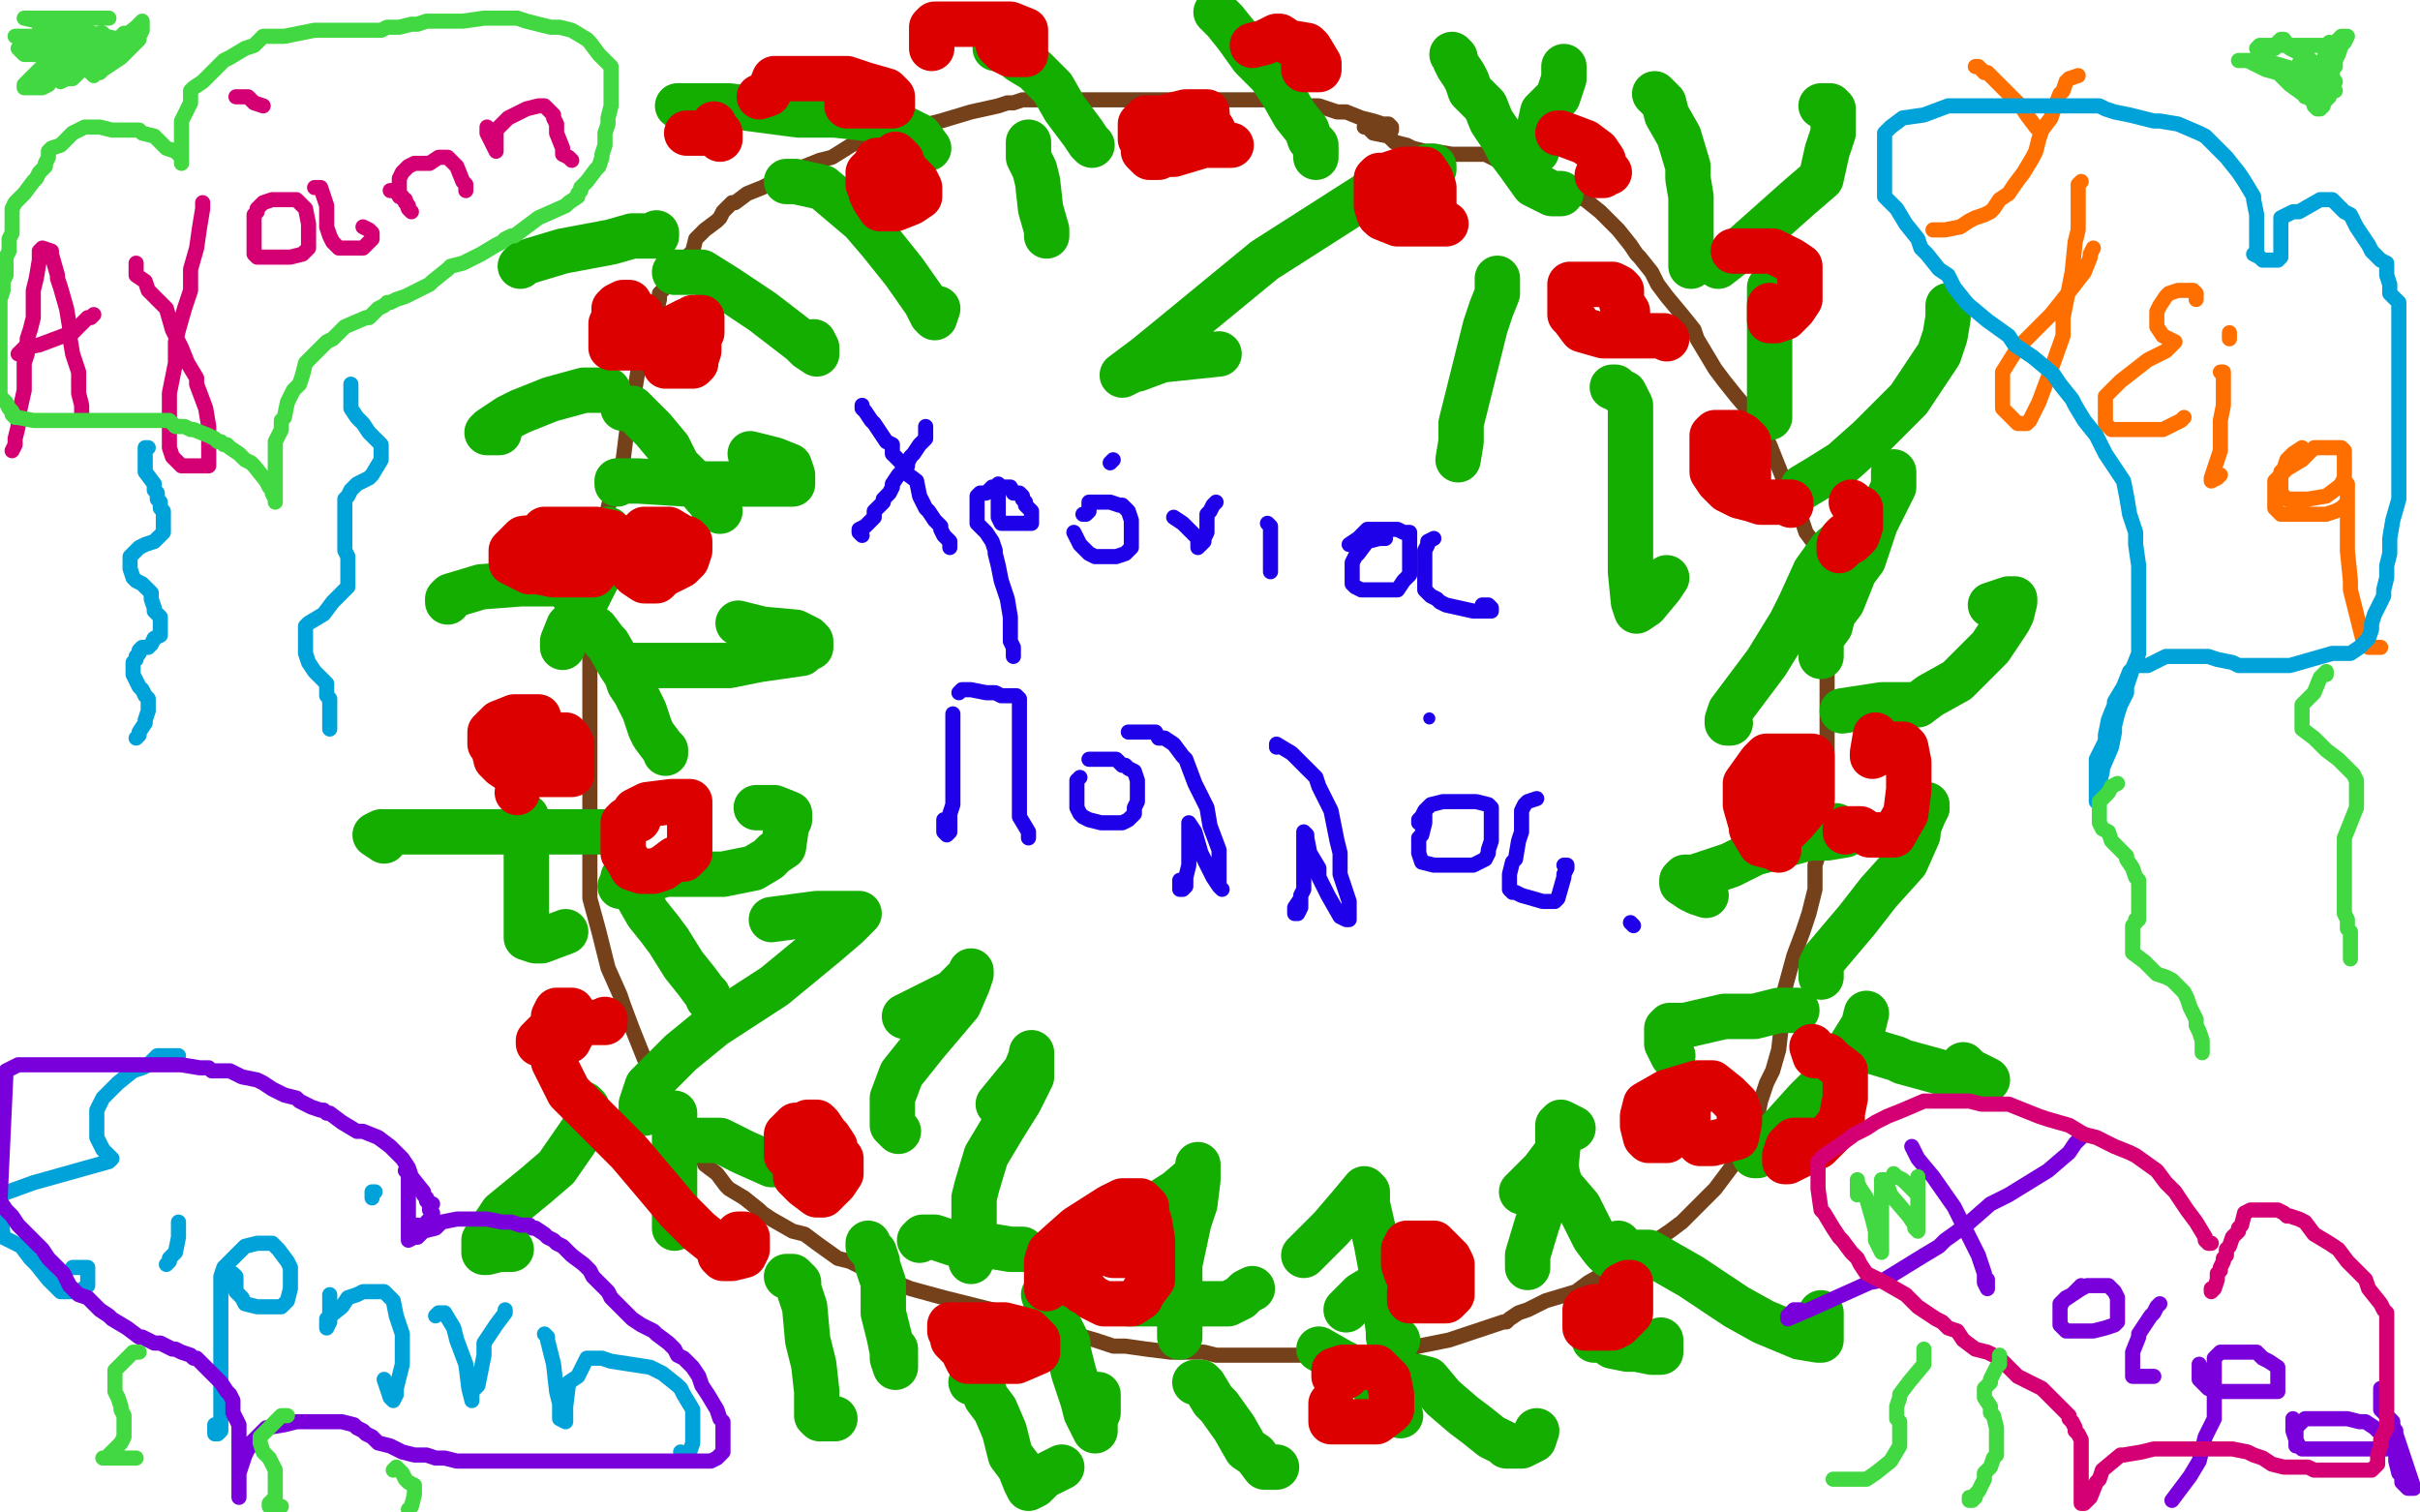 <?xml version="1.0" standalone="no"?>
<!DOCTYPE svg PUBLIC "-//W3C//DTD SVG 1.1//EN"
"http://www.w3.org/Graphics/SVG/1.1/DTD/svg11.dtd">

<svg width="800" height="500" version="1.1" xmlns="http://www.w3.org/2000/svg" xmlns:xlink="http://www.w3.org/1999/xlink" style="stroke-antialiasing: false"><desc>This SVG has been created on https://colorillo.com/</desc><rect x='0' y='0' width='800' height='500' style='fill: rgb(255,255,255); stroke-width:0' /><polyline points="460,43 460,42 460,42 459,41 459,41 457,41 457,41 454,40 454,40 450,39 450,39 445,37 445,37 442,37 442,37 439,36 436,35 433,35 430,34 428,34 427,34 423,33 420,33 418,33 412,33 405,33 401,33 397,33 393,33 390,33 388,33 383,33 378,33 376,33 374,33 370,33 368,33 365,33 361,33 357,33 353,33 346,33 344,33 341,33 339,33 338,33 335,34 333,34 330,35 321,37 311,40 307,41 297,44 292,45 290,46 283,47 275,52 271,53 266,55 261,58 260,58 259,59 254,61 252,62 247,64 243,67 242,67 240,69 239,70 238,72 237,73 233,76 230,79 229,83 225,87 223,90 222,93 219,96 218,97 218,99 217,103 215,108 215,110 212,116 212,121 211,122 210,128 208,133 208,137 207,144 206,152 204,156 202,164 200,172 199,174 199,180 198,185 198,189 196,197 196,202 195,207 195,211 195,217 195,225 195,229 195,237 195,245 195,248 195,258 195,264 195,270 195,278 195,287 195,291 195,297 198,308 199,312 201,320 205,329 206,332 209,340 213,350 215,354 219,363 221,368 222,370 227,377 232,382 233,385 237,388 240,392 241,393 246,396 251,400 252,401 255,403 262,407 266,408 270,411 277,416 281,417 291,422 301,426 312,429 316,430 328,433 336,436 338,437 345,438 351,441 355,441 362,443 368,445 372,445 379,446 387,447 389,447 394,447 396,447 398,447 402,448 412,448 416,448 431,448 442,448 448,448 453,448 455,448 456,448 457,448 463,447 469,445 479,443 488,440 497,437 498,437 499,436 502,434 505,433 511,430 521,427 525,424 532,420 538,416 541,414 543,413 552,407 556,404 559,401 564,396 567,393 573,385 576,381 577,379 580,375 580,372 581,369 582,364 584,358 586,354 588,347 589,338 589,335 590,327 593,316 596,308 598,302 600,294 600,286 602,280 603,272 604,264 604,260 604,253 604,243 604,239 604,231 604,223 604,219 604,210 604,201 604,196 601,188 600,180 597,176 595,170 590,160 589,157 585,147 581,141 580,138 574,131 570,126 567,122 564,117 561,112 560,109 556,104 551,98 548,94 546,90 542,85 541,84 539,81 535,76 533,74 531,72 529,70 524,66 521,65 518,62 513,60" style="fill: none; stroke: #74411a; stroke-width: 5; stroke-linejoin: round; stroke-linecap: round; stroke-antialiasing: false; stroke-antialias: 0; opacity: 1.0"/>
<polyline points="495,53 491,51 483,51 480,51 474,50 471,50 467,49 465,48 461,47 459,45 454,44 452,42 451,42" style="fill: none; stroke: #74411a; stroke-width: 5; stroke-linejoin: round; stroke-linecap: round; stroke-antialiasing: false; stroke-antialias: 0; opacity: 1.0"/>
<polyline points="513,60 509,57 508,57 505,56 502,55 500,54 496,54 495,53" style="fill: none; stroke: #74411a; stroke-width: 5; stroke-linejoin: round; stroke-linecap: round; stroke-antialiasing: false; stroke-antialias: 0; opacity: 1.0"/>
<circle cx="451.5" cy="42.5" r="2" style="fill: #74411a; stroke-antialiasing: false; stroke-antialias: 0; opacity: 1.0"/>
<polyline points="201,129 198,129 198,129 193,129 193,129 182,132 182,132 172,136 172,136 168,138 168,138 162,142 162,142 161,143 163,143 165,143" style="fill: none; stroke: #14ae00; stroke-width: 15; stroke-linejoin: round; stroke-linecap: round; stroke-antialiasing: false; stroke-antialias: 0; opacity: 1.0"/>
<polyline points="206,135 209,135 209,135 210,136 210,136 211,137 211,137 212,138 212,138 216,142 216,142 221,148 221,148 224,154 224,154 229,159 233,164 234,165 236,168 237,168 238,169" style="fill: none; stroke: #14ae00; stroke-width: 15; stroke-linejoin: round; stroke-linecap: round; stroke-antialiasing: false; stroke-antialias: 0; opacity: 1.0"/>
<polyline points="201,175 200,176 200,176 200,179 200,179 200,184 200,184 199,188 199,188 196,194 196,194 191,204 191,204 188,207 188,207 186,212 186,213 186,214" style="fill: none; stroke: #14ae00; stroke-width: 15; stroke-linejoin: round; stroke-linecap: round; stroke-antialiasing: false; stroke-antialias: 0; opacity: 1.0"/>
<polyline points="197,208 200,212 200,212 201,213 201,213 205,220 205,220 207,223 207,223 208,226 208,226 210,229 210,229 213,235 213,235 215,241 216,243 219,247 220,248 220,249" style="fill: none; stroke: #14ae00; stroke-width: 15; stroke-linejoin: round; stroke-linecap: round; stroke-antialiasing: false; stroke-antialias: 0; opacity: 1.0"/>
<polyline points="174,270 174,271 174,271 174,272 174,272 174,273 174,273 174,276 174,276 174,281 174,281 174,290 174,290 174,293 174,293 174,302 174,307 174,310 177,311 179,311 187,308" style="fill: none; stroke: #14ae00; stroke-width: 15; stroke-linejoin: round; stroke-linecap: round; stroke-antialiasing: false; stroke-antialias: 0; opacity: 1.0"/>
<polyline points="206,290 207,289 207,289 208,290 208,290 208,291 208,291 210,295 210,295 214,302 214,302 218,307 218,307 221,311 221,311 226,319 230,324 233,328 234,329 234,330" style="fill: none; stroke: #14ae00; stroke-width: 15; stroke-linejoin: round; stroke-linecap: round; stroke-antialiasing: false; stroke-antialias: 0; opacity: 1.0"/>
<polyline points="223,368 223,369 223,369 223,372 223,372 223,373 223,373 223,376 223,376 223,377 223,377 223,383 223,383 223,388 223,388 223,390 223,396 223,402 223,405 223,406" style="fill: none; stroke: #14ae00; stroke-width: 15; stroke-linejoin: round; stroke-linecap: round; stroke-antialiasing: false; stroke-antialias: 0; opacity: 1.0"/>
<polyline points="231,377 234,377 234,377 235,377 235,377 238,377 238,377 246,381 246,381 255,385 255,385 260,385 260,385 268,387 268,387 273,387 274,387" style="fill: none; stroke: #14ae00; stroke-width: 15; stroke-linejoin: round; stroke-linecap: round; stroke-antialiasing: false; stroke-antialias: 0; opacity: 1.0"/>
<polyline points="287,411 287,412 287,412 289,414 289,414 290,417 290,417 290,418 290,418 292,424 292,424 292,430 292,430 292,434 292,434 294,442 295,447 295,449 296,452 296,450 296,446" style="fill: none; stroke: #14ae00; stroke-width: 15; stroke-linejoin: round; stroke-linecap: round; stroke-antialiasing: false; stroke-antialias: 0; opacity: 1.0"/>
<polyline points="304,410 305,409 305,409 309,409 309,409 315,411 315,411 322,411 322,411 334,413 334,413 338,413 338,413" style="fill: none; stroke: #14ae00; stroke-width: 15; stroke-linejoin: round; stroke-linecap: round; stroke-antialiasing: false; stroke-antialias: 0; opacity: 1.0"/>
<polyline points="345,428 346,431 346,431 349,436 349,436 353,444 353,444 353,446 353,446 355,454 355,454 358,463 359,467 362,473 362,472 362,469 363,467 363,463 363,461" style="fill: none; stroke: #14ae00; stroke-width: 15; stroke-linejoin: round; stroke-linecap: round; stroke-antialiasing: false; stroke-antialias: 0; opacity: 1.0"/>
<polyline points="373,431 388,431 388,431 401,431 401,431 405,431 405,431 406,431 406,431 410,429 412,427 414,426" style="fill: none; stroke: #14ae00; stroke-width: 15; stroke-linejoin: round; stroke-linecap: round; stroke-antialiasing: false; stroke-antialias: 0; opacity: 1.0"/>
<polyline points="436,446 443,450 443,450 445,451 445,451 452,456 452,456 459,463 459,463 460,464 460,464 462,467 462,467 463,468 463,468" style="fill: none; stroke: #14ae00; stroke-width: 15; stroke-linejoin: round; stroke-linecap: round; stroke-antialiasing: false; stroke-antialias: 0; opacity: 1.0"/>
<polyline points="445,433 450,428 450,428 455,425 455,425 457,423 457,423 459,421 459,421 460,420 460,420 460,419 460,419 461,418 461,418 462,417 463,416" style="fill: none; stroke: #14ae00; stroke-width: 15; stroke-linejoin: round; stroke-linecap: round; stroke-antialiasing: false; stroke-antialias: 0; opacity: 1.0"/>
<polyline points="527,443 528,443 528,443 530,443 530,443 533,445 533,445 538,446 538,446 541,446 541,446 546,447 546,447 547,447 548,447 549,447 549,446 549,444 549,443" style="fill: none; stroke: #14ae00; stroke-width: 15; stroke-linejoin: round; stroke-linecap: round; stroke-antialiasing: false; stroke-antialias: 0; opacity: 1.0"/>
<polyline points="505,419 505,417 505,417 505,415 505,415 508,405 508,405 512,393 512,393 514,389 514,389 515,379 515,379 515,374 515,374 515,372 516,371 520,373" style="fill: none; stroke: #14ae00; stroke-width: 15; stroke-linejoin: round; stroke-linecap: round; stroke-antialiasing: false; stroke-antialias: 0; opacity: 1.0"/>
<polyline points="580,382 581,382 581,382 583,381 583,381 586,378 586,378 588,374 588,374 597,364 597,364 608,353 608,353 611,347 611,347 616,339 617,335" style="fill: none; stroke: #14ae00; stroke-width: 15; stroke-linejoin: round; stroke-linecap: round; stroke-antialiasing: false; stroke-antialias: 0; opacity: 1.0"/>
<polyline points="602,323 602,319 602,319 603,317 603,317 614,304 614,304 621,295 621,295 630,285 630,285 634,276 634,276 634,274 634,274" style="fill: none; stroke: #14ae00; stroke-width: 15; stroke-linejoin: round; stroke-linecap: round; stroke-antialiasing: false; stroke-antialias: 0; opacity: 1.0"/>
<polyline points="637,267 637,266" style="fill: none; stroke: #14ae00; stroke-width: 15; stroke-linejoin: round; stroke-linecap: round; stroke-antialiasing: false; stroke-antialias: 0; opacity: 1.0"/>
<polyline points="634,274 636,269 637,267" style="fill: none; stroke: #14ae00; stroke-width: 15; stroke-linejoin: round; stroke-linecap: round; stroke-antialiasing: false; stroke-antialias: 0; opacity: 1.0"/>
<polyline points="602,217 602,215 602,215 602,213 602,213 602,211 602,211 605,207 605,207 606,203 606,203 609,199 609,199 613,189 613,189 616,185 620,173 626,161 626,156" style="fill: none; stroke: #14ae00; stroke-width: 15; stroke-linejoin: round; stroke-linecap: round; stroke-antialiasing: false; stroke-antialias: 0; opacity: 1.0"/>
<polyline points="585,138 585,136 585,136 585,133 585,133 585,128 585,128 585,124 585,124 585,115 585,115 585,105 585,105 585,101 585,101 585,96 585,95" style="fill: none; stroke: #14ae00; stroke-width: 15; stroke-linejoin: round; stroke-linecap: round; stroke-antialiasing: false; stroke-antialias: 0; opacity: 1.0"/>
<polyline points="559,88 559,84 559,84 559,78 559,78 559,74 559,74 559,71 559,71 559,65 559,65 558,59 558,59 558,55 558,55 555,45 551,38 550,34 548,32 547,31" style="fill: none; stroke: #14ae00; stroke-width: 15; stroke-linejoin: round; stroke-linecap: round; stroke-antialiasing: false; stroke-antialias: 0; opacity: 1.0"/>
<polyline points="516,64 515,64 515,64 513,64 513,64 507,61 507,61 502,54 502,54 499,50 499,50 497,46 497,46 493,40 493,40 491,35 489,33 488,32 486,30 485,27 484,25 482,22 481,20 481,19 480,18" style="fill: none; stroke: #14ae00; stroke-width: 15; stroke-linejoin: round; stroke-linecap: round; stroke-antialiasing: false; stroke-antialias: 0; opacity: 1.0"/>
<polyline points="435,52 435,48 435,48 433,46 433,46 432,43 432,43 428,38 428,38 424,31 424,31 420,25 420,25 414,19 414,19 409,12 405,7 404,6 403,5 402,4" style="fill: none; stroke: #14ae00; stroke-width: 15; stroke-linejoin: round; stroke-linecap: round; stroke-antialiasing: false; stroke-antialias: 0; opacity: 1.0"/>
<polyline points="361,48 360,47 360,47 358,44 358,44 355,40 355,40 352,36 352,36 348,29 348,29 347,28 347,28 342,23 342,23 337,20 336,18 330,16 329,16" style="fill: none; stroke: #14ae00; stroke-width: 15; stroke-linejoin: round; stroke-linecap: round; stroke-antialiasing: false; stroke-antialias: 0; opacity: 1.0"/>
<polyline points="307,49 304,45 304,45 302,44 302,44 294,40 294,40 276,38 276,38 264,38 264,38 241,35 241,35 226,35 226,35 224,35" style="fill: none; stroke: #14ae00; stroke-width: 15; stroke-linejoin: round; stroke-linecap: round; stroke-antialiasing: false; stroke-antialias: 0; opacity: 1.0"/>
<polyline points="217,77 217,78 217,78 209,78 209,78 202,80 202,80 186,83 186,83 176,86 176,86 173,87 173,87 172,88" style="fill: none; stroke: #14ae00; stroke-width: 15; stroke-linejoin: round; stroke-linecap: round; stroke-antialiasing: false; stroke-antialias: 0; opacity: 1.0"/>
<polyline points="189,196 189,193 189,193 174,193 174,193 172,193 172,193 159,194 159,194 149,197 149,197 148,198 148,199" style="fill: none; stroke: #14ae00; stroke-width: 15; stroke-linejoin: round; stroke-linecap: round; stroke-antialiasing: false; stroke-antialias: 0; opacity: 1.0"/>
<polyline points="199,275 194,275 194,275 187,275 187,275 174,275 174,275 149,275 149,275 129,275 129,275 126,275 126,275 124,276 127,278" style="fill: none; stroke: #14ae00; stroke-width: 15; stroke-linejoin: round; stroke-linecap: round; stroke-antialiasing: false; stroke-antialias: 0; opacity: 1.0"/>
<polyline points="193,365 194,366 194,366 194,369 194,369 193,373 193,373 184,386 184,386 177,392 177,392 166,401 166,401 160,410 160,410 160,411 160,412 160,414 161,414 165,413 169,413" style="fill: none; stroke: #14ae00; stroke-width: 15; stroke-linejoin: round; stroke-linecap: round; stroke-antialiasing: false; stroke-antialias: 0; opacity: 1.0"/>
<polyline points="260,422 261,422 261,422 262,422 262,422 264,424 264,424 264,426 264,426 266,432 266,432 267,443 267,443 269,451 269,451 270,460 270,465 270,468 271,469 276,469" style="fill: none; stroke: #14ae00; stroke-width: 15; stroke-linejoin: round; stroke-linecap: round; stroke-antialiasing: false; stroke-antialias: 0; opacity: 1.0"/>
<polyline points="321,457 324,457 324,457 325,459 325,459 326,462 326,462 329,466 329,466 332,473 332,473 334,481 334,481 337,485 337,485 339,490 340,492 342,491 345,488 351,485" style="fill: none; stroke: #14ae00; stroke-width: 15; stroke-linejoin: round; stroke-linecap: round; stroke-antialiasing: false; stroke-antialias: 0; opacity: 1.0"/>
<polyline points="395,457 397,457 397,457 398,458 398,458 401,463 401,463 403,465 403,465 408,472 408,472 412,479 412,479 415,481 415,481 418,485 419,485 422,485" style="fill: none; stroke: #14ae00; stroke-width: 15; stroke-linejoin: round; stroke-linecap: round; stroke-antialiasing: false; stroke-antialias: 0; opacity: 1.0"/>
<polyline points="459,456 463,455 463,455 465,455 465,455 466,455 466,455 468,455 468,455 472,456 472,456 477,462 477,462 484,468 484,468 488,471 493,475 497,477 498,478 499,478 500,478 503,478 507,476 508,473" style="fill: none; stroke: #14ae00; stroke-width: 15; stroke-linejoin: round; stroke-linecap: round; stroke-antialiasing: false; stroke-antialias: 0; opacity: 1.0"/>
<polyline points="531,414 533,414 533,414 541,414 541,414 545,414 545,414 559,422 559,422 574,432 574,432 583,437 583,437 595,442 595,442 601,443 602,443 602,442 602,440 602,434" style="fill: none; stroke: #14ae00; stroke-width: 15; stroke-linejoin: round; stroke-linecap: round; stroke-antialiasing: false; stroke-antialias: 0; opacity: 1.0"/>
<polyline points="612,347 617,347 617,347 627,350 627,350 629,351 629,351 640,354 640,354 650,357 650,357 654,357 654,357 657,357 657,357 651,354 649,352" style="fill: none; stroke: #14ae00; stroke-width: 15; stroke-linejoin: round; stroke-linecap: round; stroke-antialiasing: false; stroke-antialias: 0; opacity: 1.0"/>
<polyline points="609,235 622,233 622,233 630,233 630,233 634,233 634,233 638,230 638,230 647,225 647,225 651,221 651,221 658,214 658,214 664,205 665,203 666,199 666,198 664,198 658,200" style="fill: none; stroke: #14ae00; stroke-width: 15; stroke-linejoin: round; stroke-linecap: round; stroke-antialiasing: false; stroke-antialias: 0; opacity: 1.0"/>
<polyline points="596,161 601,158 601,158 609,153 609,153 618,145 618,145 631,132 631,132 641,117 641,117 643,111 643,111 644,105 644,105 644,102 644,101" style="fill: none; stroke: #14ae00; stroke-width: 15; stroke-linejoin: round; stroke-linecap: round; stroke-antialiasing: false; stroke-antialias: 0; opacity: 1.0"/>
<polyline points="568,88 577,81 577,81 595,65 595,65 602,59 602,59 604,50 604,50 606,44 606,44 606,41 606,41 606,39 606,39 606,37 606,36 605,35 602,35" style="fill: none; stroke: #14ae00; stroke-width: 15; stroke-linejoin: round; stroke-linecap: round; stroke-antialiasing: false; stroke-antialias: 0; opacity: 1.0"/>
<polyline points="508,50 508,49 508,49 508,46 508,46 510,37 510,37 515,32 515,32 516,29 516,29 517,26 517,26 517,24 517,24 517,23 517,22" style="fill: none; stroke: #14ae00; stroke-width: 15; stroke-linejoin: round; stroke-linecap: round; stroke-antialiasing: false; stroke-antialias: 0; opacity: 1.0"/>
<polyline points="474,56 474,55 474,55 472,55 472,55 467,58 467,58 454,63 454,63 418,86 418,86 390,109 390,109 379,118 379,118 371,124 375,122 376,122 384,119 403,117" style="fill: none; stroke: #14ae00; stroke-width: 15; stroke-linejoin: round; stroke-linecap: round; stroke-antialiasing: false; stroke-antialias: 0; opacity: 1.0"/>
<polyline points="495,92 495,96 495,96 495,97 495,97 493,102 493,102 491,108 491,108 487,124 487,124 483,140 483,140 483,146 483,146 482,152" style="fill: none; stroke: #14ae00; stroke-width: 15; stroke-linejoin: round; stroke-linecap: round; stroke-antialiasing: false; stroke-antialias: 0; opacity: 1.0"/>
<polyline points="533,128 534,128 534,128 535,129 535,129 537,130 537,130 539,134 539,134 539,137 539,137 539,141 539,141 539,152 539,152 539,167 539,177 539,189 540,199 541,202 544,200 549,194 551,191" style="fill: none; stroke: #14ae00; stroke-width: 15; stroke-linejoin: round; stroke-linecap: round; stroke-antialiasing: false; stroke-antialias: 0; opacity: 1.0"/>
<polyline points="620,170 618,170 618,170 616,171 616,171 613,175 613,175 606,181 606,181 605,182 605,182 600,189 600,189 595,200 592,206 584,219 575,231 572,235 571,238 571,239 572,239" style="fill: none; stroke: #14ae00; stroke-width: 15; stroke-linejoin: round; stroke-linecap: round; stroke-antialiasing: false; stroke-antialias: 0; opacity: 1.0"/>
<polyline points="607,273 608,274 608,274 611,275 611,275 610,276 610,276 604,277 604,277 598,277 598,277 580,282 572,286 560,290 557,290 556,291 556,292 559,294 561,295 564,296" style="fill: none; stroke: #14ae00; stroke-width: 15; stroke-linejoin: round; stroke-linecap: round; stroke-antialiasing: false; stroke-antialias: 0; opacity: 1.0"/>
<polyline points="594,334 588,334 588,334 580,336 580,336 570,336 570,336 557,339 557,339 552,339 552,339 551,340 551,341 551,345 553,349" style="fill: none; stroke: #14ae00; stroke-width: 15; stroke-linejoin: round; stroke-linecap: round; stroke-antialiasing: false; stroke-antialias: 0; opacity: 1.0"/>
<polyline points="535,411 533,414 533,414 532,415 532,415 530,413 530,413 527,409 527,409 526,407 526,407 522,399 522,399 516,392 516,392 515,389 514,384 513,383 510,387 503,394" style="fill: none; stroke: #14ae00; stroke-width: 15; stroke-linejoin: round; stroke-linecap: round; stroke-antialiasing: false; stroke-antialias: 0; opacity: 1.0"/>
<polyline points="462,443 459,442 459,442 459,440 459,440 458,432 458,432 458,427 458,427 455,411 455,411 452,398 452,398 452,395 452,395 452,394 451,393 446,399 440,406 431,415" style="fill: none; stroke: #14ae00; stroke-width: 15; stroke-linejoin: round; stroke-linecap: round; stroke-antialiasing: false; stroke-antialias: 0; opacity: 1.0"/>
<polyline points="390,442 390,438 390,438 390,429 390,429 390,418 390,418 393,404 393,404 395,398 395,398 396,390 396,390 396,387 396,387 396,385 396,388 389,394 381,399" style="fill: none; stroke: #14ae00; stroke-width: 15; stroke-linejoin: round; stroke-linecap: round; stroke-antialiasing: false; stroke-antialias: 0; opacity: 1.0"/>
<polyline points="321,417 321,412 321,412 322,404 322,404 322,396 322,396 323,392 323,392 326,382 326,382 332,372 332,372 337,364 337,364 341,356 341,351 341,348 341,349 339,354 330,365" style="fill: none; stroke: #14ae00; stroke-width: 15; stroke-linejoin: round; stroke-linecap: round; stroke-antialiasing: false; stroke-antialias: 0; opacity: 1.0"/>
<polyline points="297,374 295,372 295,372 295,371 295,371 295,369 295,369 295,363 295,363 298,355 298,355 306,345 306,345 317,332 317,332 320,325 321,322 321,321 321,322 315,328 299,336" style="fill: none; stroke: #14ae00; stroke-width: 15; stroke-linejoin: round; stroke-linecap: round; stroke-antialiasing: false; stroke-antialias: 0; opacity: 1.0"/>
<polyline points="213,368 212,367 212,367 212,365 212,365 214,359 214,359 225,348 225,348 236,339 236,339 256,326 256,326 273,312 273,312 280,306 284,302 280,302 270,302 255,304" style="fill: none; stroke: #14ae00; stroke-width: 15; stroke-linejoin: round; stroke-linecap: round; stroke-antialiasing: false; stroke-antialias: 0; opacity: 1.0"/>
<polyline points="205,293 206,292 206,292 210,292 210,292 220,289 220,289 235,289 235,289 239,289 239,289 249,287 249,287 254,284 254,284 256,282 259,280 260,273 261,271 261,270 261,269 256,267 250,267" style="fill: none; stroke: #14ae00; stroke-width: 15; stroke-linejoin: round; stroke-linecap: round; stroke-antialiasing: false; stroke-antialias: 0; opacity: 1.0"/>
<polyline points="208,223 208,222 208,222 208,221 208,221 209,220 209,220 219,220 219,220 241,220 241,220 251,218 251,218 265,216 265,216 266,215 268,214 268,212 267,211 263,209 252,208 244,206" style="fill: none; stroke: #14ae00; stroke-width: 15; stroke-linejoin: round; stroke-linecap: round; stroke-antialiasing: false; stroke-antialias: 0; opacity: 1.0"/>
<polyline points="204,160 204,159 204,159 205,159 205,159 211,159 211,159 227,160 227,160 238,160 238,160 254,160 254,160 260,160 260,160 261,160 262,160 262,159 262,157 261,154 256,152 248,150" style="fill: none; stroke: #14ae00; stroke-width: 15; stroke-linejoin: round; stroke-linecap: round; stroke-antialiasing: false; stroke-antialias: 0; opacity: 1.0"/>
<polyline points="223,90 225,90 225,90 232,90 232,90 240,95 240,95 252,103 252,103 265,113 265,113 267,115 267,115 270,117 270,117 270,115 269,113" style="fill: none; stroke: #14ae00; stroke-width: 15; stroke-linejoin: round; stroke-linecap: round; stroke-antialiasing: false; stroke-antialias: 0; opacity: 1.0"/>
<polyline points="260,60 261,60 261,60 263,60 263,60 272,62 272,62 285,73 285,73 291,80 291,80 299,90 299,90 306,100 306,100 308,104 309,105 310,102" style="fill: none; stroke: #14ae00; stroke-width: 15; stroke-linejoin: round; stroke-linecap: round; stroke-antialiasing: false; stroke-antialias: 0; opacity: 1.0"/>
<polyline points="340,47 340,49 340,49 340,52 340,52 342,56 342,56 343,60 343,60 344,69 344,69 346,76 346,76 346,77 346,77 346,78" style="fill: none; stroke: #14ae00; stroke-width: 15; stroke-linejoin: round; stroke-linecap: round; stroke-antialiasing: false; stroke-antialias: 0; opacity: 1.0"/>
<polyline points="220,120 220,121 220,121 221,121 221,121 224,121 224,121 225,121 225,121 227,121 227,121 229,121 229,121 230,120 230,120 230,119 231,116 231,115 231,114 231,112 232,110 232,109 232,108 232,107 232,105 231,105 229,105 228,106 227,106 225,107 221,109 220,110 219,111" style="fill: none; stroke: #dc0000; stroke-width: 15; stroke-linejoin: round; stroke-linecap: round; stroke-antialiasing: false; stroke-antialias: 0; opacity: 1.0"/>
<polyline points="212,104 210,103 210,103 209,102 209,102 208,100 208,100 206,100 204,101 203,102 203,103 203,105 202,107 202,109 202,110 202,111 202,112 202,113 202,114 202,115 207,115 211,115 216,114 217,113 216,114" style="fill: none; stroke: #dc0000; stroke-width: 15; stroke-linejoin: round; stroke-linecap: round; stroke-antialiasing: false; stroke-antialias: 0; opacity: 1.0"/>
<polyline points="210,187 209,187 209,187 209,182 209,182 211,177 211,177 212,176 212,176 213,175 213,175 215,175 221,175 226,178 227,178 228,179 228,180 228,182 227,185 226,186 225,187 221,189 219,190 217,192 216,192 215,192 214,192 213,192 210,190 209,189 209,188 209,187 209,186 209,184 211,183 211,182 212,182" style="fill: none; stroke: #dc0000; stroke-width: 15; stroke-linejoin: round; stroke-linecap: round; stroke-antialiasing: false; stroke-antialias: 0; opacity: 1.0"/>
<polyline points="210,269 210,268 210,268 214,266 214,266 222,265 222,265 227,265 227,265 228,265 228,266 228,271 228,275 228,278 228,279 228,280 228,282 226,284 223,284 219,287 216,288 215,288 214,288 212,288 209,287 208,285 206,282 206,280 206,279 206,277 206,274 206,272 207,271 210,271 211,271" style="fill: none; stroke: #dc0000; stroke-width: 15; stroke-linejoin: round; stroke-linecap: round; stroke-antialiasing: false; stroke-antialias: 0; opacity: 1.0"/>
<polyline points="262,384 261,383 261,383 260,382 260,382 260,381 260,381 260,380 260,380 260,375 260,375 261,374 261,374 263,372 263,372 265,372 266,372 267,371 270,371 271,372 273,375 274,376 276,379 276,381 278,383 278,384 278,386 278,388 276,391 275,392 273,394 272,395 271,395 270,395 266,392 264,390 263,389 263,385 263,384 263,383 264,383 266,383 273,383 274,383" style="fill: none; stroke: #dc0000; stroke-width: 15; stroke-linejoin: round; stroke-linecap: round; stroke-antialiasing: false; stroke-antialias: 0; opacity: 1.0"/>
<polyline points="346,426 346,425 346,425 346,424 346,424 346,422 346,422 346,417 346,417 347,414 347,414 356,406 356,406 367,399 367,399 371,397 374,397 375,397 377,397 379,399 379,401 380,404 381,410 381,415 381,417 381,423 378,427 377,429 374,431 369,431 368,431 365,431 361,429 360,428 359,427 358,427 357,426 355,425 354,424 354,422 354,421 357,416 365,414 367,413 372,412 375,412 376,412 376,413 376,414 376,415 373,415 371,415 369,415 368,415" style="fill: none; stroke: #dc0000; stroke-width: 15; stroke-linejoin: round; stroke-linecap: round; stroke-antialiasing: false; stroke-antialias: 0; opacity: 1.0"/>
<polyline points="468,426 469,426 469,426 469,425 469,425 468,424 468,424 467,423 467,423 466,422 466,422 465,421 465,421 464,418 464,418 464,417 464,414 464,413 465,411 466,411 468,411 472,411 474,411 477,414 478,415 479,416 480,418 480,419 480,421 480,425 480,428 479,429 478,430 476,430 469,430 466,430 466,429 466,427 473,421" style="fill: none; stroke: #dc0000; stroke-width: 15; stroke-linejoin: round; stroke-linecap: round; stroke-antialiasing: false; stroke-antialias: 0; opacity: 1.0"/>
<polyline points="551,377 549,377 549,377 547,377 547,377 546,377 546,377 545,377 545,377 544,376 544,376 543,372 543,372 543,369 543,369 544,365 551,361 561,358 562,358 564,358 566,358 571,362 572,363 574,365 575,368 575,371 574,376 570,377 566,378 565,378 564,378 562,378 560,376 558,374 558,373 558,369 558,368 558,367 558,366 559,364" style="fill: none; stroke: #dc0000; stroke-width: 15; stroke-linejoin: round; stroke-linecap: round; stroke-antialiasing: false; stroke-antialias: 0; opacity: 1.0"/>
<polyline points="588,281 588,280 588,280 587,280 587,280 586,280 586,280 582,279 582,279 579,274 579,274 579,273 579,273 577,266 577,261 577,259 582,252 584,250 585,250 586,250 588,250 591,250 594,250 596,250 597,250 599,250 599,252 599,255 599,258 599,265 593,272 592,273 591,274 590,274 589,272 587,268 586,266 586,265 586,264 586,263 586,259" style="fill: none; stroke: #dc0000; stroke-width: 15; stroke-linejoin: round; stroke-linecap: round; stroke-antialiasing: false; stroke-antialias: 0; opacity: 1.0"/>
<polyline points="592,167 592,166 592,166 591,166 591,166 590,166 590,166 588,166 588,166 586,166 586,166 585,166 585,166 584,166 584,166 582,166 579,165 575,164 571,162 569,160 568,159 566,156 566,153 566,150 566,147 566,145 566,144 567,143 568,143 571,143 572,143 574,143 576,144 578,146 578,147 578,148 578,151 578,156 578,158 578,159" style="fill: none; stroke: #dc0000; stroke-width: 15; stroke-linejoin: round; stroke-linecap: round; stroke-antialiasing: false; stroke-antialias: 0; opacity: 1.0"/>
<polyline points="551,112 550,111 550,111 549,111 549,111 548,111 548,111 547,111 547,111 546,111 546,111 545,111 545,111 542,111 536,111 530,111 523,109 520,105 519,104 519,99 519,96 519,95 519,94 520,94 522,94 527,94 529,94 531,94 533,94 535,95 536,96 536,97 536,100 538,103 538,105 538,106 538,107 538,108 536,108" style="fill: none; stroke: #dc0000; stroke-width: 15; stroke-linejoin: round; stroke-linecap: round; stroke-antialiasing: false; stroke-antialias: 0; opacity: 1.0"/>
<polyline points="456,71 455,68 455,65 455,64 455,63 455,62 455,60 455,59 456,58 457,58 458,58 464,56 468,56 469,56" style="fill: none; stroke: #dc0000; stroke-width: 15; stroke-linejoin: round; stroke-linecap: round; stroke-antialiasing: false; stroke-antialias: 0; opacity: 1.0"/>
<polyline points="478,74 476,74 476,74 474,74 474,74 469,74 469,74 465,74 465,74 462,74 462,74 457,72 457,72 456,71 456,71" style="fill: none; stroke: #dc0000; stroke-width: 15; stroke-linejoin: round; stroke-linecap: round; stroke-antialiasing: false; stroke-antialias: 0; opacity: 1.0"/>
<polyline points="469,56 470,56 471,56 473,59 474,62 474,63 474,66 474,67 474,68 472,68 467,68 466,68 465,68 464,68" style="fill: none; stroke: #dc0000; stroke-width: 15; stroke-linejoin: round; stroke-linecap: round; stroke-antialiasing: false; stroke-antialias: 0; opacity: 1.0"/>
<polyline points="407,48 405,48 405,48 403,48 403,48 398,48 398,48 388,51 388,51 385,51 385,51 383,52 383,52 382,52 380,52 379,51 378,50 378,47 377,46 377,45 377,44 377,41 379,39 384,39 392,37 394,37 396,37 397,37 399,37 399,39 399,40 401,43 401,44 398,45 394,45 387,47 381,48" style="fill: none; stroke: #dc0000; stroke-width: 15; stroke-linejoin: round; stroke-linecap: round; stroke-antialiasing: false; stroke-antialias: 0; opacity: 1.0"/>
<polyline points="296,51 298,53 298,53 299,56 299,56 300,57 300,57 303,60 303,60 304,62 304,62 304,63 304,63 304,64 304,65 301,67 296,69 295,69 293,69 292,69 291,69 289,66 288,64 288,63 287,61 287,59 287,57 289,55 290,53 291,53 292,53 293,54 293,56" style="fill: none; stroke: #dc0000; stroke-width: 15; stroke-linejoin: round; stroke-linecap: round; stroke-antialiasing: false; stroke-antialias: 0; opacity: 1.0"/>
<polyline points="185,176 183,177 183,177 173,178 173,178 171,180 171,180 170,181 170,181 169,182 169,182 169,183 169,183 169,184 169,186 175,189 178,189 183,190 189,190 191,190 196,190 201,184 202,183 202,181 202,179 202,178 202,176 197,175 192,175 184,175 181,175 180,175 179,177 177,181 174,184" style="fill: none; stroke: #dc0000; stroke-width: 15; stroke-linejoin: round; stroke-linecap: round; stroke-antialiasing: false; stroke-antialias: 0; opacity: 1.0"/>
<polyline points="178,237 177,237 177,237 175,237 175,237 170,237 170,237 165,239 165,239 162,242 162,242 162,243 162,243 162,244 162,244 162,246 163,247 164,251 165,252 166,253 169,255 171,255 179,256 186,256 187,256 188,256 189,256 189,254 189,253 189,250 189,249 189,246 188,244 187,243 184,243 178,243 176,243 175,243 172,245 172,247 172,249 172,256 171,262" style="fill: none; stroke: #dc0000; stroke-width: 15; stroke-linejoin: round; stroke-linecap: round; stroke-antialiasing: false; stroke-antialias: 0; opacity: 1.0"/>
<polyline points="200,337 200,338 200,338 194,338 194,338 187,338 187,338 183,340 183,340 181,341 181,341 180,342 180,342 179,343 179,343 178,344 178,345 179,345 181,345 185,345 188,344 189,342 189,340 189,338 189,337 189,335 189,334 188,334 186,334 185,334 184,334 183,336 183,342 183,344 183,351 188,361 194,367 208,381 219,394 224,400 231,407 236,411 237,411 238,411 238,413 238,414 238,415 239,416 240,416 242,416 246,415 247,413 247,412 247,411 247,410 247,409 246,408 244,408" style="fill: none; stroke: #dc0000; stroke-width: 15; stroke-linejoin: round; stroke-linecap: round; stroke-antialiasing: false; stroke-antialias: 0; opacity: 1.0"/>
<polyline points="319,442 320,442 320,442 320,443 320,443 319,444 319,444 319,445 319,445 319,446 319,446 319,447 319,447 319,448 319,448 320,450 325,450 328,450 336,450 343,447 343,446 343,443 340,440 332,438 321,438 317,438 316,438 314,438 314,439 314,440 315,442 315,443 318,446" style="fill: none; stroke: #dc0000; stroke-width: 15; stroke-linejoin: round; stroke-linecap: round; stroke-antialiasing: false; stroke-antialias: 0; opacity: 1.0"/>
<polyline points="440,464 440,465 440,465 440,466 440,466 440,467 440,467 440,469 440,469 440,470 440,470 446,470 450,470 455,470 459,467 460,466 460,464 460,462 460,461 459,456 455,452 454,452 449,452 446,452 444,452 441,453 441,455 445,455" style="fill: none; stroke: #dc0000; stroke-width: 15; stroke-linejoin: round; stroke-linecap: round; stroke-antialiasing: false; stroke-antialias: 0; opacity: 1.0"/>
<polyline points="532,432 530,432 530,432 529,432 529,432 527,432 527,432 524,433 524,433 524,434 524,434 524,435 524,435 524,436 524,436 524,438 524,439 527,439 530,439 533,439 535,438 537,436 538,435 539,434 539,431 539,430 539,427 539,426 539,424 538,424 536,425" style="fill: none; stroke: #dc0000; stroke-width: 15; stroke-linejoin: round; stroke-linecap: round; stroke-antialiasing: false; stroke-antialias: 0; opacity: 1.0"/>
<polyline points="599,377 598,377 598,377 597,377 597,377 596,377 596,377 593,377 593,377 591,379 591,379 590,382 590,382 590,383 590,384 591,384 597,381 601,379 605,375 609,370 609,368 610,363 610,358 610,354 606,351 604,349 603,349 602,349 601,349 600,349 599,346" style="fill: none; stroke: #dc0000; stroke-width: 15; stroke-linejoin: round; stroke-linecap: round; stroke-antialiasing: false; stroke-antialias: 0; opacity: 1.0"/>
<polyline points="610,275 610,274 610,274 611,274 611,274 612,274 612,274 615,274 615,274 618,276 618,276 619,276 620,276 622,276 626,276 630,269 631,261 631,255 631,252 630,247 629,246 627,246 625,246 621,249 619,250 619,249 620,243" style="fill: none; stroke: #dc0000; stroke-width: 15; stroke-linejoin: round; stroke-linecap: round; stroke-antialiasing: false; stroke-antialias: 0; opacity: 1.0"/>
<polyline points="611,177 610,177 610,177 609,178 609,178 608,180 608,180 608,181 608,181 608,182 608,182 610,180 612,179 614,177 615,174 615,172 615,170 615,169 615,168 614,168 612,166" style="fill: none; stroke: #dc0000; stroke-width: 15; stroke-linejoin: round; stroke-linecap: round; stroke-antialiasing: false; stroke-antialias: 0; opacity: 1.0"/>
<polyline points="585,101 585,102 585,102 585,103 585,103 585,104 585,104 585,105 585,105 585,106 585,106 587,106 587,106 590,105 590,105 593,102 595,99 595,96 595,92 595,88 592,86 586,83 582,83 581,83 580,83 578,83 575,83 574,83 573,83" style="fill: none; stroke: #dc0000; stroke-width: 15; stroke-linejoin: round; stroke-linecap: round; stroke-antialiasing: false; stroke-antialias: 0; opacity: 1.0"/>
<polyline points="532,57 531,57 531,57 530,57 530,57 529,57 529,57 528,58 528,58 529,58 530,58 530,57 530,56 530,53 528,50 524,47 516,44 515,44" style="fill: none; stroke: #dc0000; stroke-width: 15; stroke-linejoin: round; stroke-linecap: round; stroke-antialiasing: false; stroke-antialias: 0; opacity: 1.0"/>
<polyline points="433,18 432,18 432,18 431,19 431,19 431,20 431,20 431,21 431,21 431,22 431,22 431,23 431,23 432,23 432,23 435,23 436,23 436,22 436,21 433,16 432,15 426,14 423,12 422,12 418,14 414,15" style="fill: none; stroke: #dc0000; stroke-width: 15; stroke-linejoin: round; stroke-linecap: round; stroke-antialiasing: false; stroke-antialias: 0; opacity: 1.0"/>
<polyline points="330,12 330,13 330,13 330,15 330,15 332,17 332,17 334,18 334,18 337,18 337,18 338,18 338,18 339,18 339,16 339,15 339,14 339,10 334,8 327,8 315,8 309,8 308,9 308,10 308,12 308,13 308,16" style="fill: none; stroke: #dc0000; stroke-width: 15; stroke-linejoin: round; stroke-linecap: round; stroke-antialiasing: false; stroke-antialias: 0; opacity: 1.0"/>
<polyline points="281,32 280,34 280,34 280,35 280,35 283,35 283,35 291,35 291,35 292,35 292,35 294,35 294,35 295,35 295,35 295,33 295,32 293,30 286,28 280,26 267,26 259,26 257,26 256,26 254,31 251,32" style="fill: none; stroke: #dc0000; stroke-width: 15; stroke-linejoin: round; stroke-linecap: round; stroke-antialiasing: false; stroke-antialias: 0; opacity: 1.0"/>
<polyline points="236,41 236,42 236,42 236,43 236,43 237,44 237,44 237,45 237,45 238,46 238,46 238,45 238,44 237,44 231,44 229,44 228,44 227,44" style="fill: none; stroke: #dc0000; stroke-width: 15; stroke-linejoin: round; stroke-linecap: round; stroke-antialiasing: false; stroke-antialias: 0; opacity: 1.0"/>
<polyline points="4,149 5,147 5,147 5,145 5,145 6,141 6,141 6,138 6,138 8,129 8,129 8,126 8,126 8,120 8,120 9,117 9,114 9,112 10,109 11,105 11,102 11,96 12,92 13,86 13,84 13,83 14,82 17,83 17,84 19,91 19,92 20,95 22,102 23,108 23,111 24,117 26,123 26,126 26,130 27,134 27,135 27,137" style="fill: none; stroke: #d40073; stroke-width: 5; stroke-linejoin: round; stroke-linecap: round; stroke-antialiasing: false; stroke-antialias: 0; opacity: 1.0"/>
<polyline points="6,117 8,115 8,115 13,114 13,114 21,111 21,111 24,110 24,110 27,107 27,107 29,105 30,105 31,104" style="fill: none; stroke: #d40073; stroke-width: 5; stroke-linejoin: round; stroke-linecap: round; stroke-antialiasing: false; stroke-antialias: 0; opacity: 1.0"/>
<polyline points="45,87 45,88 45,88 45,91 45,91 48,93 48,93 49,96 49,96 55,102 55,102 57,109 57,109 60,115 60,115 62,120 65,125 65,127 68,135 69,141 69,144 69,149 69,152 69,154 68,154 66,154 63,154 60,154 57,151 56,148 56,144 56,136 56,130 58,120 58,113 59,109 61,102 63,96 63,89 65,82 66,75 67,69 67,68 67,67" style="fill: none; stroke: #d40073; stroke-width: 5; stroke-linejoin: round; stroke-linecap: round; stroke-antialiasing: false; stroke-antialias: 0; opacity: 1.0"/>
<polyline points="85,70 84,71 84,71 84,72 84,72 84,74 84,74 84,75 84,75 84,78 84,78 84,80 84,80 84,81 84,81 84,84 85,85 86,85 90,85 94,85 96,85 100,84 101,83 102,82 102,80 102,77 102,75 102,74 101,69 100,68 99,67 98,66 97,66 95,66 94,66 93,66 92,66 91,66 90,66 87,67 86,68 85,69" style="fill: none; stroke: #d40073; stroke-width: 5; stroke-linejoin: round; stroke-linecap: round; stroke-antialiasing: false; stroke-antialias: 0; opacity: 1.0"/>
<polyline points="104,62 105,62 105,62 106,62 106,62 107,65 107,65 108,68 108,68 108,73 108,73 108,75 108,75 109,78 109,78 110,80 111,81 112,82 113,82 115,82 120,82 121,81 122,80 123,79 123,77 122,76 120,75" style="fill: none; stroke: #d40073; stroke-width: 5; stroke-linejoin: round; stroke-linecap: round; stroke-antialiasing: false; stroke-antialias: 0; opacity: 1.0"/>
<polyline points="78,32 79,32 79,32 82,32 82,32 84,34 84,34 87,35 87,35" style="fill: none; stroke: #d40073; stroke-width: 5; stroke-linejoin: round; stroke-linecap: round; stroke-antialiasing: false; stroke-antialias: 0; opacity: 1.0"/>
<polyline points="129,63 130,63 130,63 133,65 133,65 134,67 134,67 135,68 135,68 135,69 135,69 136,70 136,70 135,69 134,66 132,65 132,63 132,62 132,61 132,60 132,59 133,57 135,55 137,54 142,54 145,52 146,52 147,52 148,52 150,54 151,55 153,60 154,61 154,63" style="fill: none; stroke: #d40073; stroke-width: 5; stroke-linejoin: round; stroke-linecap: round; stroke-antialiasing: false; stroke-antialias: 0; opacity: 1.0"/>
<polyline points="161,42 161,43 161,43 161,44 161,44 162,46 162,46 164,50 164,50 164,48 164,46 164,45 164,43 165,42 167,40 168,39 172,37 174,36 178,35 179,35 180,35 183,38 183,39 184,41 184,44 186,49 186,50 186,51 188,52 189,53" style="fill: none; stroke: #d40073; stroke-width: 5; stroke-linejoin: round; stroke-linecap: round; stroke-antialiasing: false; stroke-antialias: 0; opacity: 1.0"/>
<polyline points="59,349 58,349 58,349 56,349 56,349 55,349 55,349 52,349 49,352 47,353 44,354 39,358 38,359 34,363 33,365 32,367 32,370 32,374 32,376 34,380 36,382 37,383 36,384 11,391 0,395 1,409 7,412 10,416 12,418 16,423 18,425 20,427 25,427 26,427 29,425 29,423 29,420 29,419 26,419 24,419" style="fill: none; stroke: #00a3d9; stroke-width: 5; stroke-linejoin: round; stroke-linecap: round; stroke-antialiasing: false; stroke-antialias: 0; opacity: 1.0"/>
<polyline points="59,404 59,406 59,406 59,409 59,409 58,414 58,414 56,416 56,416 56,417 56,417 55,418" style="fill: none; stroke: #00a3d9; stroke-width: 5; stroke-linejoin: round; stroke-linecap: round; stroke-antialiasing: false; stroke-antialias: 0; opacity: 1.0"/>
<polyline points="77,421 78,422 78,422 78,424 78,424 78,425 78,425 78,427 78,427 79,428 79,428 80,429 80,429 81,431 85,432 86,432 89,432 91,432 93,432 95,430 96,426 96,423 96,422 96,419 95,417 92,413 91,412 90,411 88,411 86,411 85,411 81,412 79,414 77,416 76,417 75,418 74,419 73,422 73,428 73,432 73,439 73,444 73,450 73,453 73,461 73,467 73,469 73,472 73,473 72,474 71,474 71,473 71,471" style="fill: none; stroke: #00a3d9; stroke-width: 5; stroke-linejoin: round; stroke-linecap: round; stroke-antialiasing: false; stroke-antialias: 0; opacity: 1.0"/>
<polyline points="109,428 109,429 109,429 109,434 109,434 109,437 109,437 108,439 108,436 113,432 115,429 118,428 120,427 121,427 122,427 125,427 127,427 128,428 129,429 130,430 131,435 133,441 133,445 133,451 131,459 131,460 131,461 130,463 129,462 127,456" style="fill: none; stroke: #00a3d9; stroke-width: 5; stroke-linejoin: round; stroke-linecap: round; stroke-antialiasing: false; stroke-antialias: 0; opacity: 1.0"/>
<polyline points="124,394 123,394 123,394 123,396 123,396" style="fill: none; stroke: #00a3d9; stroke-width: 5; stroke-linejoin: round; stroke-linecap: round; stroke-antialiasing: false; stroke-antialias: 0; opacity: 1.0"/>
<polyline points="144,435 145,434 145,434 146,434 146,434 147,434 147,434 150,439 150,439 151,443 151,443 154,451 154,451 155,459 156,463 156,460 158,458 160,448 160,444 164,438 167,434 167,433" style="fill: none; stroke: #00a3d9; stroke-width: 5; stroke-linejoin: round; stroke-linecap: round; stroke-antialiasing: false; stroke-antialias: 0; opacity: 1.0"/>
<polyline points="180,441 181,442 181,442 181,443 181,443 183,451 183,451 184,460 184,460 185,464 185,464 185,469 185,469 187,470 187,469 187,465 188,457 191,455 194,449 195,449 196,449 199,449 202,450 215,452 219,454 224,458 225,459 226,461 229,466 229,470 229,473 229,477 228,480 227,481 226,481 225,480" style="fill: none; stroke: #00a3d9; stroke-width: 5; stroke-linejoin: round; stroke-linecap: round; stroke-antialiasing: false; stroke-antialias: 0; opacity: 1.0"/>
<polyline points="653,22 654,22 654,22 655,23 655,23 656,24 657,24 660,27 663,30 664,31 668,35 670,38 673,42 674,43" style="fill: none; stroke: #ff6f00; stroke-width: 5; stroke-linejoin: round; stroke-linecap: round; stroke-antialiasing: false; stroke-antialias: 0; opacity: 1.0"/>
<polyline points="687,25 684,26 684,26 683,27 683,27 682,30 682,30 681,31 681,31 679,36 679,36 678,39 678,39 675,43 675,43 674,46 673,50 672,52 669,57 666,61 664,64 661,66 659,69 658,70 656,71 653,72 651,73 648,75 643,76 641,76 640,76 639,76" style="fill: none; stroke: #ff6f00; stroke-width: 5; stroke-linejoin: round; stroke-linecap: round; stroke-antialiasing: false; stroke-antialias: 0; opacity: 1.0"/>
<polyline points="688,60 687,61 687,61 687,62 687,62 687,68 687,68 687,76 687,76 686,80 686,80 685,90 685,90 682,105 682,105 682,111 677,125 674,133 671,139 670,140 669,140 667,140 666,139 662,135 662,132 662,125 662,123 667,115 678,104 682,99 689,90 691,85 691,84 692,82" style="fill: none; stroke: #ff6f00; stroke-width: 5; stroke-linejoin: round; stroke-linecap: round; stroke-antialiasing: false; stroke-antialias: 0; opacity: 1.0"/>
<polyline points="726,99 726,98 726,98 726,97 726,97 725,96 725,96 724,96 724,96 723,96 723,96 720,96 720,96 717,97 717,97 716,98 714,101 713,103 713,105 713,107 713,108 715,111 717,112 719,113 716,116 710,119 701,126 696,131 696,132 696,136 696,139 696,140 697,141 698,142 699,142 706,142 715,142 719,140 721,139 722,138" style="fill: none; stroke: #ff6f00; stroke-width: 5; stroke-linejoin: round; stroke-linecap: round; stroke-antialiasing: false; stroke-antialias: 0; opacity: 1.0"/>
<polyline points="734,123 735,123 735,123 735,124 735,124 735,127 735,127 735,134 735,134 734,139 734,139 734,149 734,149 731,158 731,158 731,159 733,158 734,157" style="fill: none; stroke: #ff6f00; stroke-width: 5; stroke-linejoin: round; stroke-linecap: round; stroke-antialiasing: false; stroke-antialias: 0; opacity: 1.0"/>
<polyline points="737,110 737,112 737,112" style="fill: none; stroke: #ff6f00; stroke-width: 5; stroke-linejoin: round; stroke-linecap: round; stroke-antialiasing: false; stroke-antialias: 0; opacity: 1.0"/>
<polyline points="761,148 758,150 758,150 756,152 756,152 755,155 755,155 754,156 754,156 754,158 754,158 754,160 754,160 754,163 755,164 756,165 757,165 758,165 762,165 763,165 769,164 773,161 774,160 775,158 775,156 775,153 775,152 775,151 775,150 775,149 774,148 771,148 770,148 765,148 761,152 756,155 755,156 753,158 752,159 752,160 752,165 752,167 752,168 753,169 754,170 756,170 763,170 769,170 772,169 774,168 776,166 776,164 776,163 776,162 776,161 776,160 776,163 776,167 776,171 776,174 776,176 776,182 777,192 777,195 779,203 781,211 782,212 783,214 786,214 787,214" style="fill: none; stroke: #ff6f00; stroke-width: 5; stroke-linejoin: round; stroke-linecap: round; stroke-antialiasing: false; stroke-antialias: 0; opacity: 1.0"/>
<polyline points="632,379 634,383 634,383 639,389 639,389 646,399 651,409 654,415 656,421 656,424 657,426 657,425 657,423" style="fill: none; stroke: #7a00db; stroke-width: 5; stroke-linejoin: round; stroke-linecap: round; stroke-antialiasing: false; stroke-antialias: 0; opacity: 1.0"/>
<polyline points="689,375 686,378 686,378 684,381 684,381 677,387 677,387 664,395 664,395 658,398 658,398 650,405 650,405 643,410 641,412 636,415 623,423 618,424 598,433 591,436 591,435 592,434 593,433 595,433" style="fill: none; stroke: #7a00db; stroke-width: 5; stroke-linejoin: round; stroke-linecap: round; stroke-antialiasing: false; stroke-antialias: 0; opacity: 1.0"/>
<polyline points="688,425 685,428 685,428 683,429 683,429 682,430 682,430 681,431 681,431 681,432 681,432 681,433 681,433 681,434 681,435 681,438 682,439 683,440 688,440 692,440 696,439 699,438 700,437 700,435 700,434 700,433 700,431 700,429 699,427 698,426 697,425 695,425 694,425 690,425 688,426 685,428 682,430 681,432 681,433" style="fill: none; stroke: #7a00db; stroke-width: 5; stroke-linejoin: round; stroke-linecap: round; stroke-antialiasing: false; stroke-antialias: 0; opacity: 1.0"/>
<polyline points="714,431 713,432 713,432 712,434 712,434 711,435 711,435 709,438 709,438 707,441 707,441 707,442 707,442 705,447 705,447 705,450 705,451 705,453 705,454 705,455 706,455 708,455 709,455 711,455 712,455" style="fill: none; stroke: #7a00db; stroke-width: 5; stroke-linejoin: round; stroke-linecap: round; stroke-antialiasing: false; stroke-antialias: 0; opacity: 1.0"/>
<polyline points="727,451 727,452 727,452 727,453 727,453 727,456 727,456 728,457 728,457 730,459 730,459 732,460 732,460 737,460 737,460 746,460 750,460 753,460 753,459 753,458 753,455 753,452 750,450 748,449 746,447 745,447 744,447 742,447 741,447 736,447 734,447 732,449 732,454 732,458 732,465 732,469 729,475 727,483 724,488 718,496" style="fill: none; stroke: #7a00db; stroke-width: 5; stroke-linejoin: round; stroke-linecap: round; stroke-antialiasing: false; stroke-antialias: 0; opacity: 1.0"/>
<polyline points="758,469 758,470 758,470 758,473 758,473 759,476 759,476 760,478 760,478 761,479 761,479 765,479 765,479 769,479 780,479 788,479 789,479 789,478 788,475 785,472 782,470 780,470 776,469 775,469 773,469 769,469 762,469 759,472 759,473 759,474 759,475 759,476 759,477 759,478" style="fill: none; stroke: #7a00db; stroke-width: 5; stroke-linejoin: round; stroke-linecap: round; stroke-antialiasing: false; stroke-antialias: 0; opacity: 1.0"/>
<polyline points="792,473 792,476 792,476 792,478 792,478 792,481 792,481 792,483 792,483 793,487 793,487 794,488 794,488 794,489 794,490 795,491 796,492 797,492 798,492 791,471 791,470 790,469 787,466 787,463 787,462 787,461" style="fill: none; stroke: #7a00db; stroke-width: 5; stroke-linejoin: round; stroke-linecap: round; stroke-antialiasing: false; stroke-antialias: 0; opacity: 1.0"/>
<polyline points="787,460 787,459" style="fill: none; stroke: #7a00db; stroke-width: 5; stroke-linejoin: round; stroke-linecap: round; stroke-antialiasing: false; stroke-antialias: 0; opacity: 1.0"/>
<polyline points="285,134 285,135 285,135 286,136 286,136 288,139 289,140 291,143 293,146 295,147 295,150 297,152 298,153 299,156 303,159 304,164 305,166 306,168 307,169 309,172 310,173 311,174 311,175 312,177 313,178 314,179 314,180 314,181" style="fill: none; stroke: #1e00e9; stroke-width: 5; stroke-linejoin: round; stroke-linecap: round; stroke-antialiasing: false; stroke-antialias: 0; opacity: 1.0"/>
<polyline points="306,141 306,142 306,142 306,145 306,145 304,147 304,147 302,150 302,150 301,151 301,151 300,153 300,153 300,154 300,154 297,157 295,160 295,161 294,163 292,165 292,166 290,168 289,169 289,171 287,173 286,174 284,175 284,176 285,177" style="fill: none; stroke: #1e00e9; stroke-width: 5; stroke-linejoin: round; stroke-linecap: round; stroke-antialiasing: false; stroke-antialias: 0; opacity: 1.0"/>
<polyline points="330,160 330,161 330,161 330,162 330,162 330,164 330,164 330,167 330,167 330,168 330,168 330,169 330,169 330,170 330,171 331,173 332,173 334,173 336,173 338,173 340,173 341,173 341,172 341,171 341,170 341,169 340,168 339,167 339,166 338,165 338,164 337,163 335,163 334,161 333,161 332,161 330,161 329,161 328,161 327,162 326,163 324,163 323,164 323,165 323,166 323,167 323,168 323,171 323,173 326,176 328,179 329,182 329,183 330,187 331,192 333,198 334,204 334,208 334,212 335,214 335,216 335,217 335,216" style="fill: none; stroke: #1e00e9; stroke-width: 5; stroke-linejoin: round; stroke-linecap: round; stroke-antialiasing: false; stroke-antialias: 0; opacity: 1.0"/>
<polyline points="355,176 356,178 356,178 357,180 357,180 359,182 359,182 360,183 360,183 362,184 362,184 363,184 364,184 365,184 369,184 372,183 373,182 374,181 374,180 374,179 374,178 374,176 374,174 374,173 374,172 373,169 372,168 371,167 370,167 367,166 366,166 364,166 363,166 362,166 361,166 360,166 360,167 360,168 360,169 359,170 358,170" style="fill: none; stroke: #1e00e9; stroke-width: 5; stroke-linejoin: round; stroke-linecap: round; stroke-antialiasing: false; stroke-antialias: 0; opacity: 1.0"/>
<polyline points="367,153 368,152 368,152" style="fill: none; stroke: #1e00e9; stroke-width: 5; stroke-linejoin: round; stroke-linecap: round; stroke-antialiasing: false; stroke-antialias: 0; opacity: 1.0"/>
<polyline points="388,171 391,173 391,173 392,174 392,174 394,176 394,176 395,177 395,177 396,178 396,178 396,179 396,179 396,180 396,181 398,179 398,178 399,176 399,173 399,170 400,169 401,167 402,166" style="fill: none; stroke: #1e00e9; stroke-width: 5; stroke-linejoin: round; stroke-linecap: round; stroke-antialiasing: false; stroke-antialias: 0; opacity: 1.0"/>
<polyline points="419,173 420,174 420,174 420,175 420,175 420,179 420,179 420,183 420,183 420,187 420,187 420,189 420,189" style="fill: none; stroke: #1e00e9; stroke-width: 5; stroke-linejoin: round; stroke-linecap: round; stroke-antialiasing: false; stroke-antialias: 0; opacity: 1.0"/>
<polyline points="458,178 457,178 457,178 456,178 456,178 452,179 452,179 449,183 449,183 448,184 448,184 447,186 447,186 447,189 447,189 447,190 447,191 447,193 448,194 450,195 453,195 456,195 459,195 462,195 464,192 465,191 466,190 466,189 466,186 466,183 466,182 466,179 466,178 466,176 465,176 464,176 462,175 459,175 456,175 454,175 452,175 451,176 450,177 449,178 446,180" style="fill: none; stroke: #1e00e9; stroke-width: 5; stroke-linejoin: round; stroke-linecap: round; stroke-antialiasing: false; stroke-antialias: 0; opacity: 1.0"/>
<polyline points="474,178 472,179 472,179 472,180 472,180 471,182 471,182 471,183 471,183 471,190 471,190 471,191 471,191 471,193 471,194 471,195 472,196 473,197 475,198 476,199 478,200 487,202 490,202 491,202 493,202 493,201 492,200 491,200 490,200" style="fill: none; stroke: #1e00e9; stroke-width: 5; stroke-linejoin: round; stroke-linecap: round; stroke-antialiasing: false; stroke-antialias: 0; opacity: 1.0"/>
<polyline points="315,236 315,239 315,239 315,241 315,241 315,245 315,245 315,253 315,253 315,259 315,259 315,264 315,264 315,266 315,266 314,269 314,270 314,271 314,273 314,275 313,276 312,275 312,271" style="fill: none; stroke: #1e00e9; stroke-width: 5; stroke-linejoin: round; stroke-linecap: round; stroke-antialiasing: false; stroke-antialias: 0; opacity: 1.0"/>
<polyline points="317,229 318,228 318,228 319,228 319,228 321,228 321,228 326,229 326,229 329,229 329,229 331,230 331,230 334,230 334,230 335,230 336,230 337,231 337,232 337,235 337,240 337,243 337,251 337,258 337,264 337,270 340,275 340,276 340,277" style="fill: none; stroke: #1e00e9; stroke-width: 5; stroke-linejoin: round; stroke-linecap: round; stroke-antialiasing: false; stroke-antialias: 0; opacity: 1.0"/>
<polyline points="357,257 356,258 356,258 356,259 356,259 356,261 356,261 356,262 356,262 356,264 356,264 356,267 356,267 357,269 357,269 358,270 360,271 364,272 366,272 369,272 370,272 371,272 373,271 375,269 375,267 376,265 376,263 376,262 376,260 376,258 375,255 373,254 372,253 371,253 369,251 368,251 366,251 364,251 362,251 360,251 361,251" style="fill: none; stroke: #1e00e9; stroke-width: 5; stroke-linejoin: round; stroke-linecap: round; stroke-antialiasing: false; stroke-antialias: 0; opacity: 1.0"/>
<polyline points="373,242 374,242 374,242 376,242 376,242 379,242 379,242 381,242 381,242 382,242 382,242 383,244 383,244 385,244 385,244 388,246 391,250 392,251 395,259 399,267 400,273 403,281 403,287 403,290 403,293 404,294 403,293 401,290 399,286 397,282 395,275 393,272 393,274 393,278 393,282 393,286 392,290 392,293 391,294 390,294 390,291" style="fill: none; stroke: #1e00e9; stroke-width: 5; stroke-linejoin: round; stroke-linecap: round; stroke-antialiasing: false; stroke-antialias: 0; opacity: 1.0"/>
<polyline points="422,247 422,246 422,246 427,249 427,249 435,257 435,257 436,260 436,260 440,268 440,268 442,278 442,278 443,282 443,282 443,289 446,298 446,300 446,302 446,303 446,304 445,304 443,303 439,296 436,290 436,287 433,282 432,277 432,276 431,275 431,277 431,279 431,283 431,285 431,292 431,294 430,296 430,297 430,299 430,300 429,302 428,302 428,300 430,297" style="fill: none; stroke: #1e00e9; stroke-width: 5; stroke-linejoin: round; stroke-linecap: round; stroke-antialiasing: false; stroke-antialias: 0; opacity: 1.0"/>
<polyline points="471,269 471,270 471,270 471,271 471,271 471,272 471,272 470,276 470,276 469,277 469,277 469,279 469,279 469,280 469,280 469,282 470,285 474,286 481,286 483,286 487,286 491,284 492,282 492,281 493,278 493,275 493,273 493,269 493,268 493,267 492,266 488,265 486,265 484,265 483,265 482,265 477,265 473,266 471,268 470,270 469,271 469,272" style="fill: none; stroke: #1e00e9; stroke-width: 5; stroke-linejoin: round; stroke-linecap: round; stroke-antialiasing: false; stroke-antialias: 0; opacity: 1.0"/>
<polyline points="508,264 505,265 505,265 504,266 504,266 503,268 503,268 503,272 503,272 503,275 503,275 502,278 502,278 501,284 501,284 500,285 499,289 499,291 499,292 499,294 500,295 501,295 503,296 510,298 512,298 513,298 514,298 515,297 517,290 517,289 518,287 518,286 517,286" style="fill: none; stroke: #1e00e9; stroke-width: 5; stroke-linejoin: round; stroke-linecap: round; stroke-antialiasing: false; stroke-antialias: 0; opacity: 1.0"/>
<circle cx="472.5" cy="237.5" r="2" style="fill: #1e00e9; stroke-antialiasing: false; stroke-antialias: 0; opacity: 1.0"/>
<polyline points="540,306 539,305 539,305" style="fill: none; stroke: #1e00e9; stroke-width: 5; stroke-linejoin: round; stroke-linecap: round; stroke-antialiasing: false; stroke-antialias: 0; opacity: 1.0"/>
<polyline points="60,53 60,52 60,52 59,51 59,51 58,50 58,50 55,49 55,49 51,45 51,45 47,44 47,44 46,43 46,43 44,43 42,43 38,43 37,43 33,42 32,42 30,42 29,42 28,42 26,43 24,44 23,45 21,47 20,48 17,49 16,50 16,52 15,54 15,55 14,56 13,57 12,59 11,60 8,64 7,65 5,67 4,69 4,71 4,73 4,74 4,77 3,79 3,80 3,81 3,83 2,85 2,86 2,88 2,91 1,93 1,96 0,99 0,101 0,102 0,105 0,129 0,131 1,132 2,133 3,135 4,136 4,137 5,138 6,138 11,139 22,139 27,139 35,139 38,139 42,139 46,139 53,139 56,139 58,141 61,141 63,142 64,142 69,144 71,145 72,146 73,146 74,147 75,147 76,148 79,150 81,152 83,153 84,154 88,159 89,161 90,162 90,163 91,165 91,166 91,164 91,163 91,161 91,158 91,155 91,153 91,150 91,149 91,146 93,142 93,139 94,138 95,133 97,129 99,127 100,124 101,120 102,119 105,116 106,115 107,114 108,113 110,112 111,111 114,108 121,105 122,105 125,102 127,101 128,100 129,100 131,99 134,98 142,94 143,93 148,89 149,88 153,87 155,86 159,84 164,81 166,80 167,79 169,78 170,78 178,72 187,68 188,67 191,65 191,64 192,63 192,62 194,60 197,56 198,55 199,52 199,51 200,48 200,45 200,44 201,41 201,39 202,35 202,33 202,31 202,29 202,27 202,24 202,22 198,18 195,14 194,13 189,10 185,9 182,9 174,7 171,6 168,6 165,6 164,6 161,6 160,6 153,7 147,7 145,7 141,7 138,8 136,8 132,9 128,9 126,10 122,10 116,10 114,10 110,10 108,10 107,10 106,10 105,10 104,10 99,11 94,12 92,12 87,12 85,14 84,15 81,16 76,19 74,20 73,21 72,22 71,23 70,24 68,26 67,27 64,29 63,30 63,31 63,34 62,36 61,38 60,40 60,42 60,43 60,44 60,45 60,46 60,47 60,49 60,50 60,51 60,53 60,54" style="fill: none; stroke: #41d841; stroke-width: 5; stroke-linejoin: round; stroke-linecap: round; stroke-antialiasing: false; stroke-antialias: 0; opacity: 1.0"/>
<polyline points="143,398 142,398 142,398 141,396 141,396 140,395 140,395 140,394 140,394 136,389 136,389 135,386 135,386 133,383 133,383 131,381 129,379 125,376 120,374 118,374 113,371 109,368 108,368 107,367 106,367 103,366 99,364 98,363 94,362 90,360 87,358 85,357 80,356 76,354 75,354 70,354 69,353 67,353 66,353 60,352 56,352 49,352 46,352 44,352 40,352 38,352 36,352 30,352 23,352 21,352 16,352 14,352 12,352 6,352 2,354 0,397 2,400 4,402 6,405 8,407 10,409 11,410 12,411 14,413 16,416 17,417 18,418 21,421 23,425 24,426 25,427 26,428 29,429 30,430 31,431 33,433 36,435 37,436 42,439 46,442 47,442 51,444 53,444 55,445 57,446 58,446 60,447 63,448 64,449 65,449 66,450 68,452 69,453 70,454 71,455 73,457 75,460 76,461 77,463 77,465 77,467 78,469 79,471 79,473 79,476 79,477 79,478 79,481 79,482 79,485 79,487 79,488 79,489 79,491 79,492 79,493 79,494 79,495 79,494 79,491 79,487 81,481 82,479 83,478 83,477 84,476 85,475 88,472 94,471 98,470 103,470 108,470 110,470 111,470 112,470 113,470 117,471 118,472 120,473 121,474 123,475 124,476 125,477 129,478 133,480 137,481 141,481 144,482 145,482 147,482 151,483 153,483 162,483 170,483 174,483 182,483 184,483 185,483 189,483 196,483 204,483 209,483 219,483 223,483 227,483 230,483 235,483 237,482 238,481 239,480 239,479 239,476 239,475 239,473 239,470 238,469 237,466 234,461 232,458 231,455 229,452 227,450 226,449 224,448 223,446 221,444 217,441 216,440 212,438 209,436 205,432 204,431 202,429 201,427 199,425 198,424 196,422 195,420 193,418 189,415 188,414 186,412 184,411 183,410 181,409 180,408 177,406 176,406 175,405 174,405 172,405 169,404 168,404 166,404 161,403 156,403 155,403 154,403 153,403 151,403 146,404 144,406 140,407 139,408 138,409 137,409 135,410 135,409 135,408 135,407 135,403 135,401 135,400 135,399 135,398 135,397 135,395 135,393 135,392 135,391 135,389 135,388 134,387" style="fill: none; stroke: #7a00db; stroke-width: 5; stroke-linejoin: round; stroke-linecap: round; stroke-antialiasing: false; stroke-antialias: 0; opacity: 1.0"/>
<polyline points="141,397 142,398 142,398 142,399 142,399 142,400 142,400 143,401 143,402 141,404 139,407 138,407 138,406 138,405" style="fill: none; stroke: #7a00db; stroke-width: 5; stroke-linejoin: round; stroke-linecap: round; stroke-antialiasing: false; stroke-antialias: 0; opacity: 1.0"/>
<polyline points="731,411 730,411 730,411 729,410 729,410 729,409 729,409 726,404 726,404 723,400 723,400 719,394 719,394 716,391 716,391 713,387 706,382 704,381 699,379 693,376 689,375 684,372 677,370 674,369 664,365 655,365 651,364 641,364 639,364 636,364 629,367 624,369 620,371 617,373 613,375 609,378 603,382 601,384 601,385 601,387 601,389 601,390 601,393 602,400 603,401 606,406 608,409 609,410 612,414 614,416 615,418 617,421 621,423 623,424 630,428 634,432 640,436 642,437 644,439 647,440 649,443 653,446 657,447 661,449 663,451 666,454 667,455 671,457 675,459 676,460 677,461 679,463 680,464 683,467 684,468 684,469 685,470 686,472 686,473 687,474 688,476 688,477 688,478 688,480 688,483 688,485 688,486 688,489 688,492 688,493 688,497 689,497 691,495 693,490 694,489 695,486 701,481 702,481 708,480 712,479 715,479 717,479 718,479 720,479 724,479 730,479 738,479 743,480 745,481 748,482 751,484 755,485 759,485 763,485 765,486 767,486 771,486 775,486 779,486 782,486 783,486 784,486 785,485 786,484 786,483 786,481 787,478 787,476 789,472 789,469 789,468 789,466 789,463 789,462 789,458 789,451 789,449 789,446 789,441 789,439 789,438 789,437 789,434 788,433 787,431 783,426 782,423 776,417 773,413 770,411 765,408 762,404 760,403 757,402 756,402 755,401 753,400 752,400 751,400 748,400 746,400 745,400 744,400 742,401 741,405 740,406 740,407 738,409 737,412 736,413 736,414 736,415 735,416 735,417 734,419 734,420 733,421 733,423 732,426 731,427 731,426" style="fill: none; stroke: #d40073; stroke-width: 5; stroke-linejoin: round; stroke-linecap: round; stroke-antialiasing: false; stroke-antialias: 0; opacity: 1.0"/>
<polyline points="746,83 746,82 746,82 746,79 746,79 746,77 746,77 746,75 746,75 746,71 746,71 745,66 745,66 745,65 745,65 742,60 740,57 736,52 735,51 734,50 732,48 730,46 729,45 727,44 720,41 714,40 712,40 704,38 699,37 696,36 694,35 692,35 691,35 690,35 684,35 680,35 674,35 664,35 662,35 656,35 655,35 654,35 652,35 648,35 644,35 636,38 629,39 625,42 624,43 623,44 623,46 623,50 623,54 623,57 623,60 623,65 625,67 627,69 630,74 634,79 635,82 637,84 641,89 644,91 646,95 650,100 651,101 657,106 664,111 666,114 672,118 678,123 679,124 681,127 685,132 686,134 689,139 693,144 694,146 696,150 700,156 702,159 703,164 704,170 706,176 706,180 707,187 707,189 707,196 707,200 707,202 707,207 707,213 707,216 705,221 703,227 703,229 701,233 700,236 699,240 699,242 698,247 695,254 695,255 694,259 693,264 693,265 693,264 693,259 693,256 693,251 696,245 696,243 697,238 699,233 699,232 702,227 704,222 705,221 706,220 710,220 712,219 716,217 723,217 726,217 727,217 728,217 730,217 733,218 738,219 740,220 743,220 746,220 747,220 751,220 757,220 771,216 777,216 780,214 781,213 782,212 783,211 784,208 784,206 785,203 788,197 788,195 789,191 789,187 790,183 790,178 791,172 793,165 793,162 793,155 793,151 793,148 793,142 793,136 793,133 793,127 793,121 793,118 793,115 793,109 793,106 793,100 790,97 790,94 789,91 789,87 787,86 784,83 783,81 781,78 779,75 777,71 775,70 774,69 773,68 772,67 771,66 770,66 767,66 760,70 758,70 756,71 754,72 754,75 754,76 754,77 754,78 754,79 754,80 754,81 754,83 754,84 754,85 753,86 752,86 751,86 748,86 747,85 745,84" style="fill: none; stroke: #00a3d9; stroke-width: 5; stroke-linejoin: round; stroke-linecap: round; stroke-antialiasing: false; stroke-antialias: 0; opacity: 1.0"/>
<polyline points="49,148 48,148 48,148 48,149 48,150 48,151 48,152 48,153 48,155 48,156 51,160 51,161 51,162 52,163 52,164 52,165 53,166 53,167 53,168 54,169 54,170 54,171 54,172 54,173 54,175 54,176 53,177 52,178 51,179 48,180 46,181 45,182 44,183 43,184 43,185 43,186 43,187 43,188 44,191 45,192 47,193 48,194 49,195 50,196 50,197 50,198 51,201 51,202 53,204 53,206 53,207 53,208 53,209 53,210 51,211 50,213 49,214 48,214 47,214 46,215 46,216 45,217 45,218 44,219 44,220 44,222 44,223 45,225 46,227 47,228 48,230 49,231 49,232 49,233 49,235 48,238 48,239 46,242 46,243 45,244" style="fill: none; stroke: #00a3d9; stroke-width: 5; stroke-linejoin: round; stroke-linecap: round; stroke-antialiasing: false; stroke-antialias: 0; opacity: 1.0"/>
<polyline points="116,127 116,129 116,129 116,130 116,130 116,132 116,132 116,133 116,133 116,134 116,134 116,135 118,138 120,140 122,143 125,146 126,147 126,150 126,151 126,152 123,157 122,158 118,160 117,161 116,162 115,164 114,165 114,166 114,167 114,169 114,170 114,172 114,175 114,176 114,178 114,179 114,181 114,182 115,184 115,185 115,186 115,187 115,188 115,190 115,192 115,193 115,194 114,195 113,196 112,197 111,198 110,199 107,203 102,206 101,207 101,209 101,210 101,211 101,212 101,214 101,216 102,219 104,222 105,223 107,225 108,226 108,227 108,228 108,230 109,231 109,234 109,235 109,237 109,239 109,240 109,241" style="fill: none; stroke: #00a3d9; stroke-width: 5; stroke-linejoin: round; stroke-linecap: round; stroke-antialiasing: false; stroke-antialias: 0; opacity: 1.0"/>
<polyline points="700,259 698,260 698,260 697,262 697,262 696,263 696,263 695,264 695,264 694,265 694,265 694,266 694,267 694,269 694,270 694,272 695,274 697,275 698,278 699,279 700,280 701,281 702,282 703,283 703,284 705,287 706,290 707,291 707,293 707,294 707,296 707,298 707,299 707,302 707,304 706,304 706,305 705,306 705,307 705,308 705,311 705,312 705,314 705,315 709,318 710,319 713,322 716,323 718,324 719,325 720,326 721,327 722,328 723,330 724,333 726,337 726,339 727,341 728,344 728,347 728,348" style="fill: none; stroke: #41d841; stroke-width: 5; stroke-linejoin: round; stroke-linecap: round; stroke-antialiasing: false; stroke-antialias: 0; opacity: 1.0"/>
<polyline points="769,223 769,222 769,222 767,224 767,224 765,229 765,229 762,232 762,232 761,233 761,233 761,235 761,235 761,237 761,238 761,241 765,244 766,245 769,248 773,251 775,253 778,256 779,258 779,259 779,260 779,262 779,263 779,267 777,272 775,277 775,278 775,280 775,281 775,282 775,283 775,285 775,286 775,289 775,294 775,295 775,300 775,302 776,304 776,305 776,307 777,308 777,309 777,310 777,312 777,314 777,315 777,316 777,317" style="fill: none; stroke: #41d841; stroke-width: 5; stroke-linejoin: round; stroke-linecap: round; stroke-antialiasing: false; stroke-antialias: 0; opacity: 1.0"/>
<polyline points="661,448 661,449 661,449 661,450 661,450 661,451 661,451 660,452 660,452 658,456 658,457 656,459 656,460 656,461 656,462 658,465 658,467 659,468 660,472 660,475 660,476 660,478 660,481 659,482 658,485 656,487 656,489 654,493 653,494 653,495 652,496 651,496 651,495" style="fill: none; stroke: #41d841; stroke-width: 5; stroke-linejoin: round; stroke-linecap: round; stroke-antialiasing: false; stroke-antialias: 0; opacity: 1.0"/>
<polyline points="636,446 636,450 636,450 636,451 636,451 631,457 631,457 628,461 628,461 628,462 628,462 627,465 627,465 627,466 627,466 627,467 627,469 628,470 628,471 628,472 628,474 628,476 628,478 625,483 620,487 617,489 606,489" style="fill: none; stroke: #41d841; stroke-width: 5; stroke-linejoin: round; stroke-linecap: round; stroke-antialiasing: false; stroke-antialias: 0; opacity: 1.0"/>
<polyline points="46,447 44,447 44,447 41,450 41,450 40,451 40,451 38,453 38,453 38,454 38,454 38,455 38,455 38,456 38,456 38,458 38,459 38,460 39,462 40,465 40,466 41,468 41,469 41,472 41,474 41,475 40,477 37,480 35,482 34,482 38,482 45,482" style="fill: none; stroke: #41d841; stroke-width: 5; stroke-linejoin: round; stroke-linecap: round; stroke-antialiasing: false; stroke-antialias: 0; opacity: 1.0"/>
<polyline points="95,468 93,468 93,468 91,470 91,470 88,473 88,473 87,474 87,474 86,475 86,475 86,476 86,477 87,480 89,482 90,484 91,486 91,488 91,489 91,490 91,491 91,494 91,495 89,497 89,498 93,498" style="fill: none; stroke: #41d841; stroke-width: 5; stroke-linejoin: round; stroke-linecap: round; stroke-antialiasing: false; stroke-antialias: 0; opacity: 1.0"/>
<polyline points="130,486 131,485 131,485 132,486 132,486 133,487 133,487 134,489 134,489 135,490 135,490 137,491 137,492 137,493 137,494 136,498 135,499" style="fill: none; stroke: #41d841; stroke-width: 5; stroke-linejoin: round; stroke-linecap: round; stroke-antialiasing: false; stroke-antialias: 0; opacity: 1.0"/>
<polyline points="36,6 34,6 34,6 33,6 33,6 32,6 32,6 30,6 30,6 26,6 26,6 24,6 24,6 23,6 23,6 20,6 13,6 8,6 44,14 45,13 44,13 43,12 42,11 41,11 41,11 40,12 40,12 37,14 37,14 36,15 36,15 33,17 33,17 32,18 32,18 31,19 31,19 30,20 29,21 27,23 25,25 24,26 23,26 20,26 18,24 18,23 16,16 16,15 15,14 13,12 13,11 13,10 15,10 18,10 20,10 24,11 25,12 24,16 18,21 13,23 9,27 8,28 8,29 11,29 14,29 16,28 17,26 20,24 28,21 34,18 45,14 46,13 45,13 43,14 41,15 39,15 40,13 45,9 47,7 47,10 45,14 43,16 40,19 34,23 33,24 31,24 32,22 33,19 35,16 33,18 29,21 22,26 20,27 20,26 20,22 20,19 20,16 20,15 21,15 24,18 26,21 29,23 31,25 30,24 29,23 26,22 24,21 19,19 11,18 8,18 7,17 6,16 9,16 17,14 28,13 32,13 31,13 21,13 9,13 5,12 15,12 18,12 20,12 21,12 22,12 24,12 27,12 30,13 31,13 33,14 34,16 34,17 34,17 33,19 33,19 25,22 25,22 18,26 18,26 16,27 16,27 15,27 15,26 17,24 24,17 25,16 27,13 28,12 29,12 29,13 29,15 28,20 27,20 27,19 29,15 33,11 34,11" style="fill: none; stroke: #41d841; stroke-width: 5; stroke-linejoin: round; stroke-linecap: round; stroke-antialiasing: false; stroke-antialias: 0; opacity: 1.0"/>
<polyline points="760,21 760,23 760,23 760,24 760,24 762,25 762,25 762,28 762,28 764,31 764,31 765,35 765,35 766,36 767,36 767,35 770,32 770,31 771,27 771,24 771,23 772,22 772,21 772,20 773,18 774,15 775,14 776,12 775,12 774,12 771,15 764,15 758,15 754,15 751,15 747,15 746,16 751,22 757,28 764,33 765,34 766,35 767,36 768,35 768,31 770,25 770,21 770,16 770,14 768,20 767,24 764,30 762,32 762,31 762,29 762,26 762,23 762,22 764,22 768,26 771,29 772,30 770,29 760,26 749,23 743,20 740,20 745,20 752,21 769,26 771,27 772,27 770,24 767,23 765,21 764,20 763,19 761,18 757,16 755,13 754,13 752,15 752,16" style="fill: none; stroke: #41d841; stroke-width: 5; stroke-linejoin: round; stroke-linecap: round; stroke-antialiasing: false; stroke-antialias: 0; opacity: 1.0"/>
<polyline points="614,395 614,394 614,394 614,392 614,392 614,390 614,390 614,391 615,393 617,396 619,403 620,407 620,410 622,414 622,411 622,408 622,400 622,393 622,391 622,390 623,390 624,392 625,395 631,402 633,405 633,406 634,407 634,403 634,400 634,393 634,391 634,389 634,391 634,393 634,394 634,396 634,397 634,395 631,392 630,391 629,390 627,389 626,388" style="fill: none; stroke: #41d841; stroke-width: 5; stroke-linejoin: round; stroke-linecap: round; stroke-antialiasing: false; stroke-antialias: 0; opacity: 1.0"/>
</svg>
